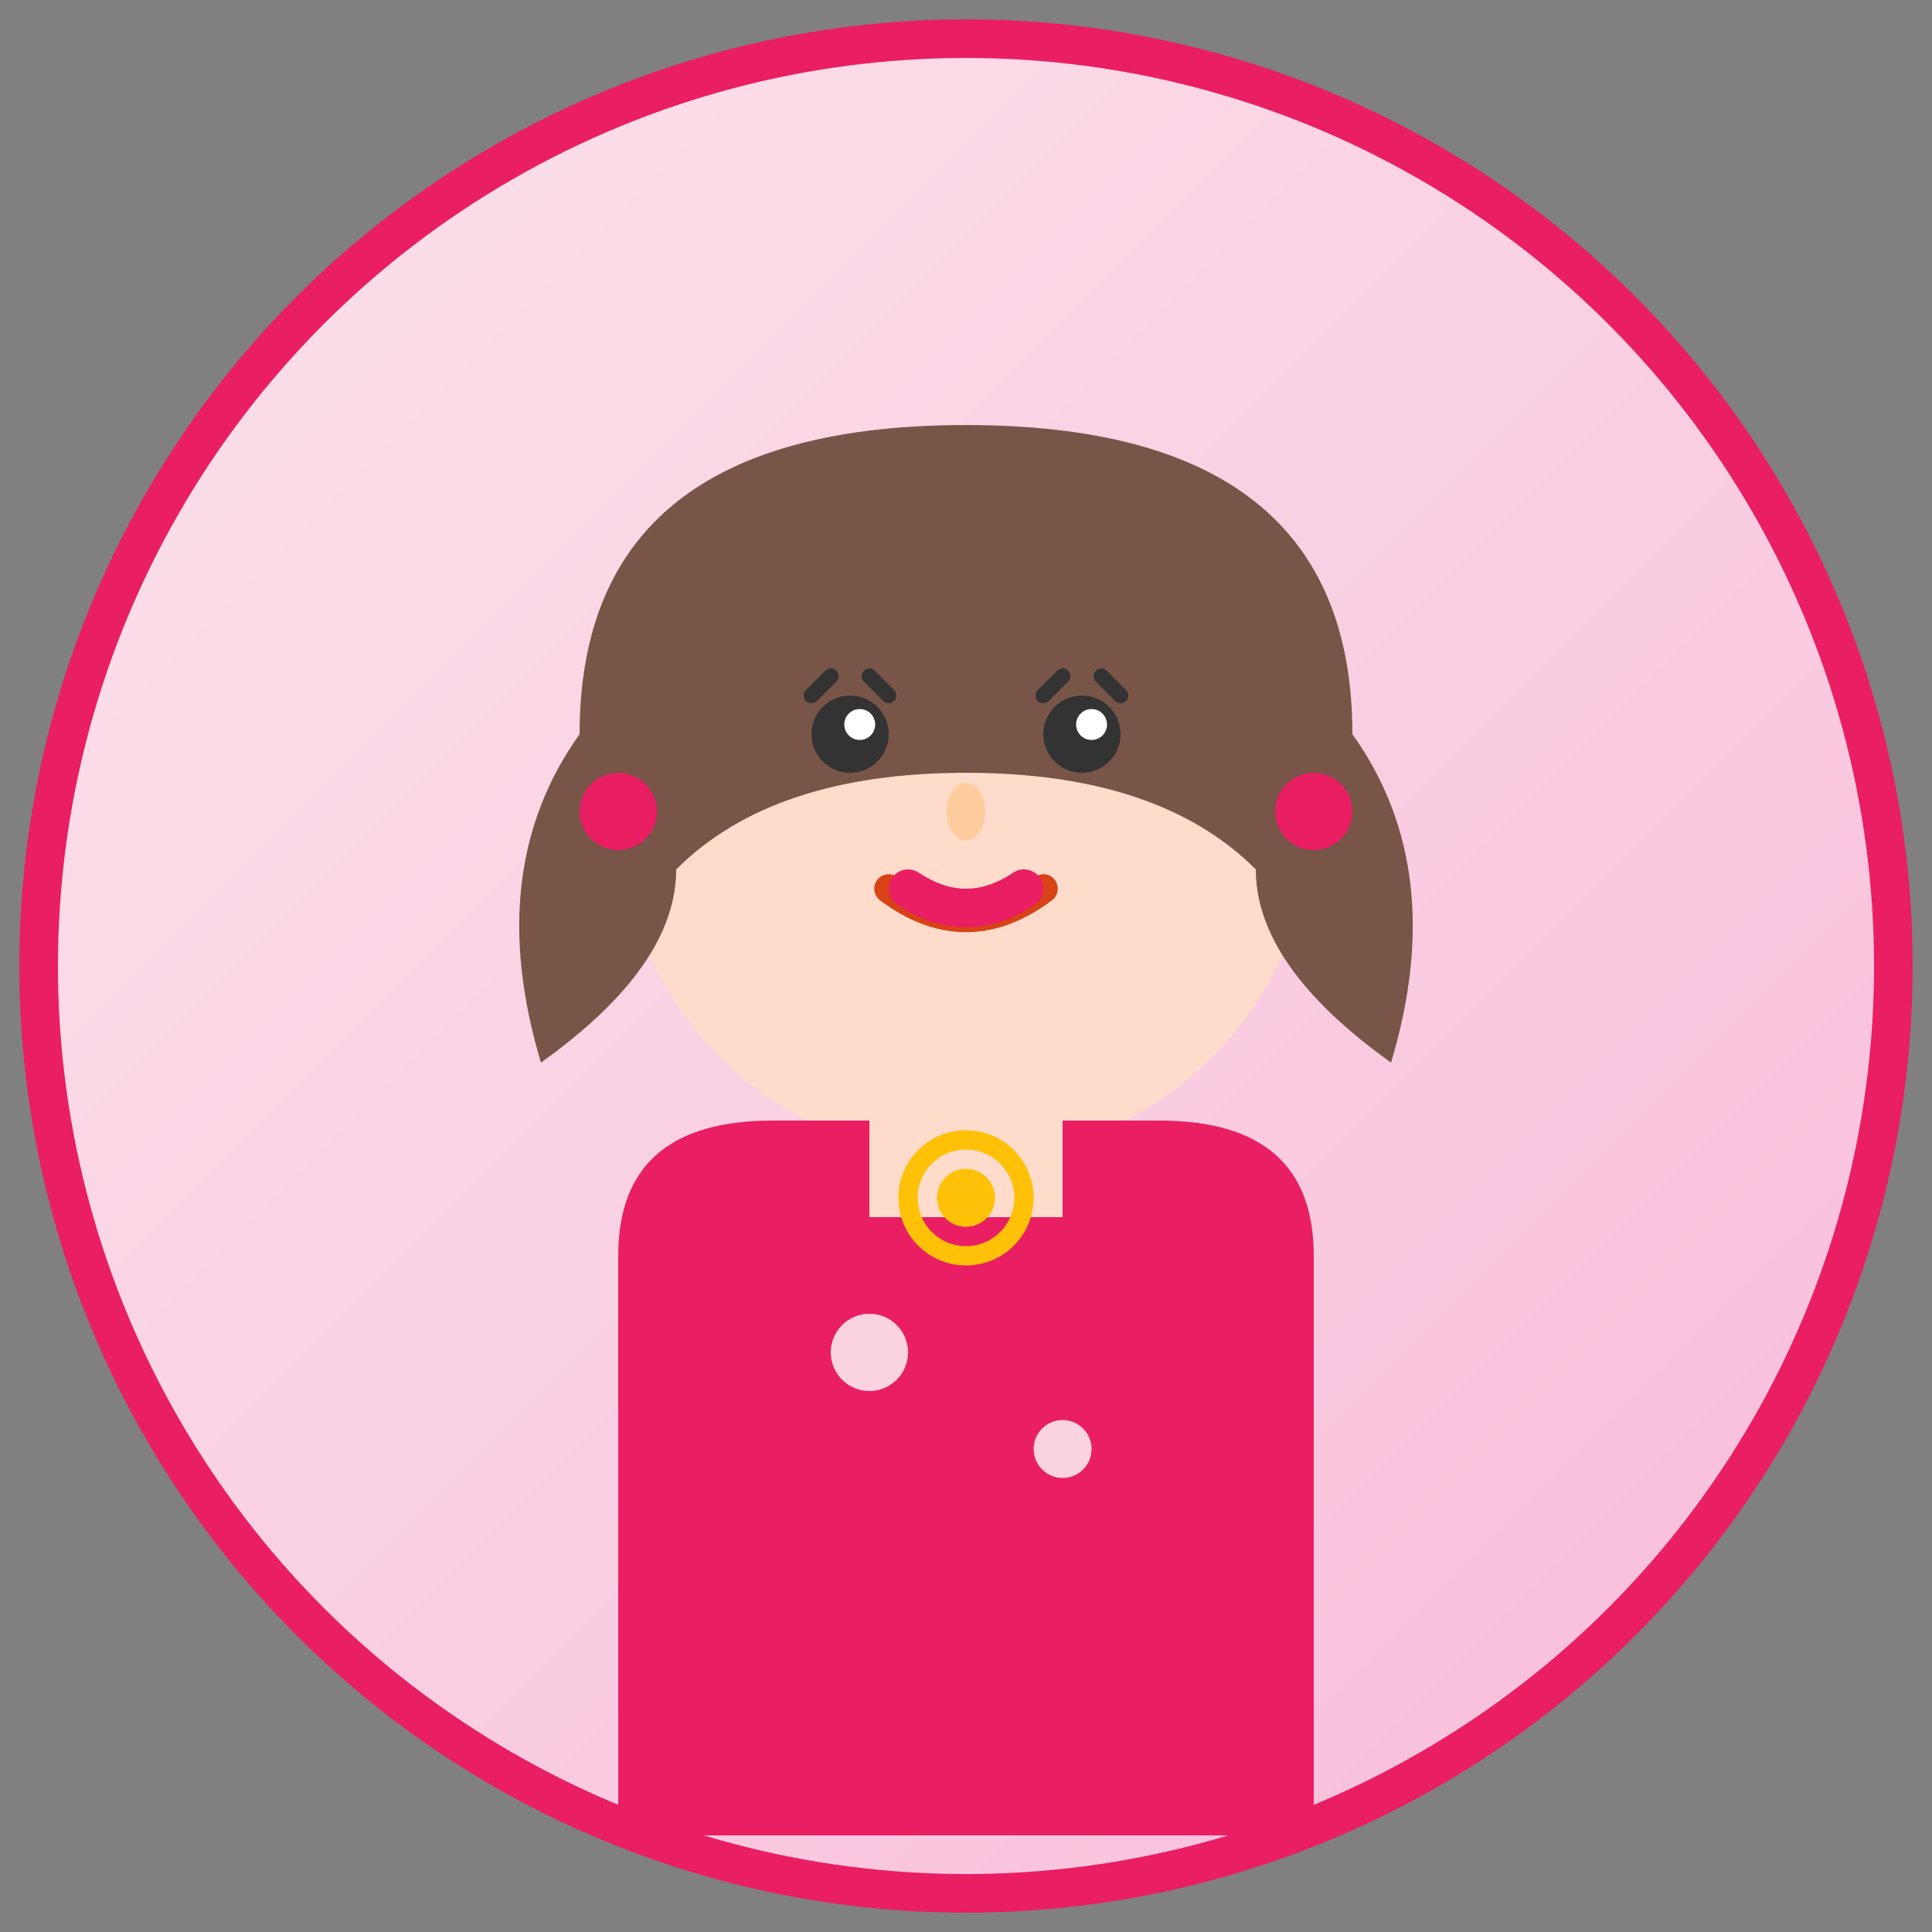 <svg xmlns="http://www.w3.org/2000/svg" viewBox="0 0 100 100" fill="none">
  <rect x="0" y="0" width="100" height="100" fill="#808080" stroke="none"/>
  <defs>
    <linearGradient id="avatarGrad2" x1="0%" y1="0%" x2="100%" y2="100%">
      <stop offset="0%" style="stop-color:#fce4ec;stop-opacity:1" />
      <stop offset="100%" style="stop-color:#f8bbd9;stop-opacity:1" />
    </linearGradient>
  </defs>
  
  <!-- Background circle -->
  <circle cx="50" cy="50" r="48" fill="url(#avatarGrad2)" stroke="#e91e63" stroke-width="2"/>
  
  <!-- Face -->
  <circle cx="50" cy="42" r="18" fill="#ffdbcb"/>
  
  <!-- Hair -->
  <path d="M30 38 Q30 22 50 22 Q70 22 70 38 Q70 45 65 45 Q60 40 50 40 Q40 40 35 45 Q30 45 30 38" fill="#795548"/>
  
  <!-- Hair detail - longer style -->
  <path d="M30 38 Q25 45 28 55 Q35 50 35 45" fill="#795548"/>
  <path d="M70 38 Q75 45 72 55 Q65 50 65 45" fill="#795548"/>
  
  <!-- Eyes -->
  <circle cx="44" cy="38" r="2" fill="#333"/>
  <circle cx="56" cy="38" r="2" fill="#333"/>
  <circle cx="44.5" cy="37.5" r="0.8" fill="#fff"/>
  <circle cx="56.5" cy="37.5" r="0.8" fill="#fff"/>
  
  <!-- Eyelashes -->
  <path d="M42 36 L43 35 M45 35 L46 36" stroke="#333" stroke-width="0.8" stroke-linecap="round"/>
  <path d="M54 36 L55 35 M57 35 L58 36" stroke="#333" stroke-width="0.8" stroke-linecap="round"/>
  
  <!-- Eyebrows -->
  <path d="M41 34 Q44 32 47 34" stroke="#795548" stroke-width="1.5" fill="none" stroke-linecap="round"/>
  <path d="M53 34 Q56 32 59 34" stroke="#795548" stroke-width="1.5" fill="none" stroke-linecap="round"/>
  
  <!-- Nose -->
  <ellipse cx="50" cy="42" rx="1" ry="1.5" fill="#ffcc9e"/>
  
  <!-- Mouth -->
  <path d="M46 46 Q50 49 54 46" stroke="#d84315" stroke-width="1.5" fill="none" stroke-linecap="round"/>
  
  <!-- Lipstick -->
  <path d="M47 46 Q50 48 53 46" stroke="#e91e63" stroke-width="2" fill="none" stroke-linecap="round"/>
  
  <!-- Shirt/Clothing -->
  <path d="M32 65 Q32 58 40 58 L60 58 Q68 58 68 65 L68 95 L32 95 Z" fill="#e91e63"/>
  
  <!-- Blouse detail -->
  <circle cx="45" cy="70" r="2" fill="#fff" opacity="0.8"/>
  <circle cx="55" cy="75" r="1.5" fill="#fff" opacity="0.8"/>
  
  <!-- Neck -->
  <rect x="45" y="55" width="10" height="8" fill="#ffdbcb"/>
  
  <!-- Necklace -->
  <circle cx="50" cy="62" r="3" fill="none" stroke="#ffc107" stroke-width="1"/>
  <circle cx="50" cy="62" r="1.5" fill="#ffc107"/>
  
  <!-- Earrings -->
  <circle cx="32" cy="42" r="2" fill="#e91e63"/>
  <circle cx="68" cy="42" r="2" fill="#e91e63"/>
</svg>
